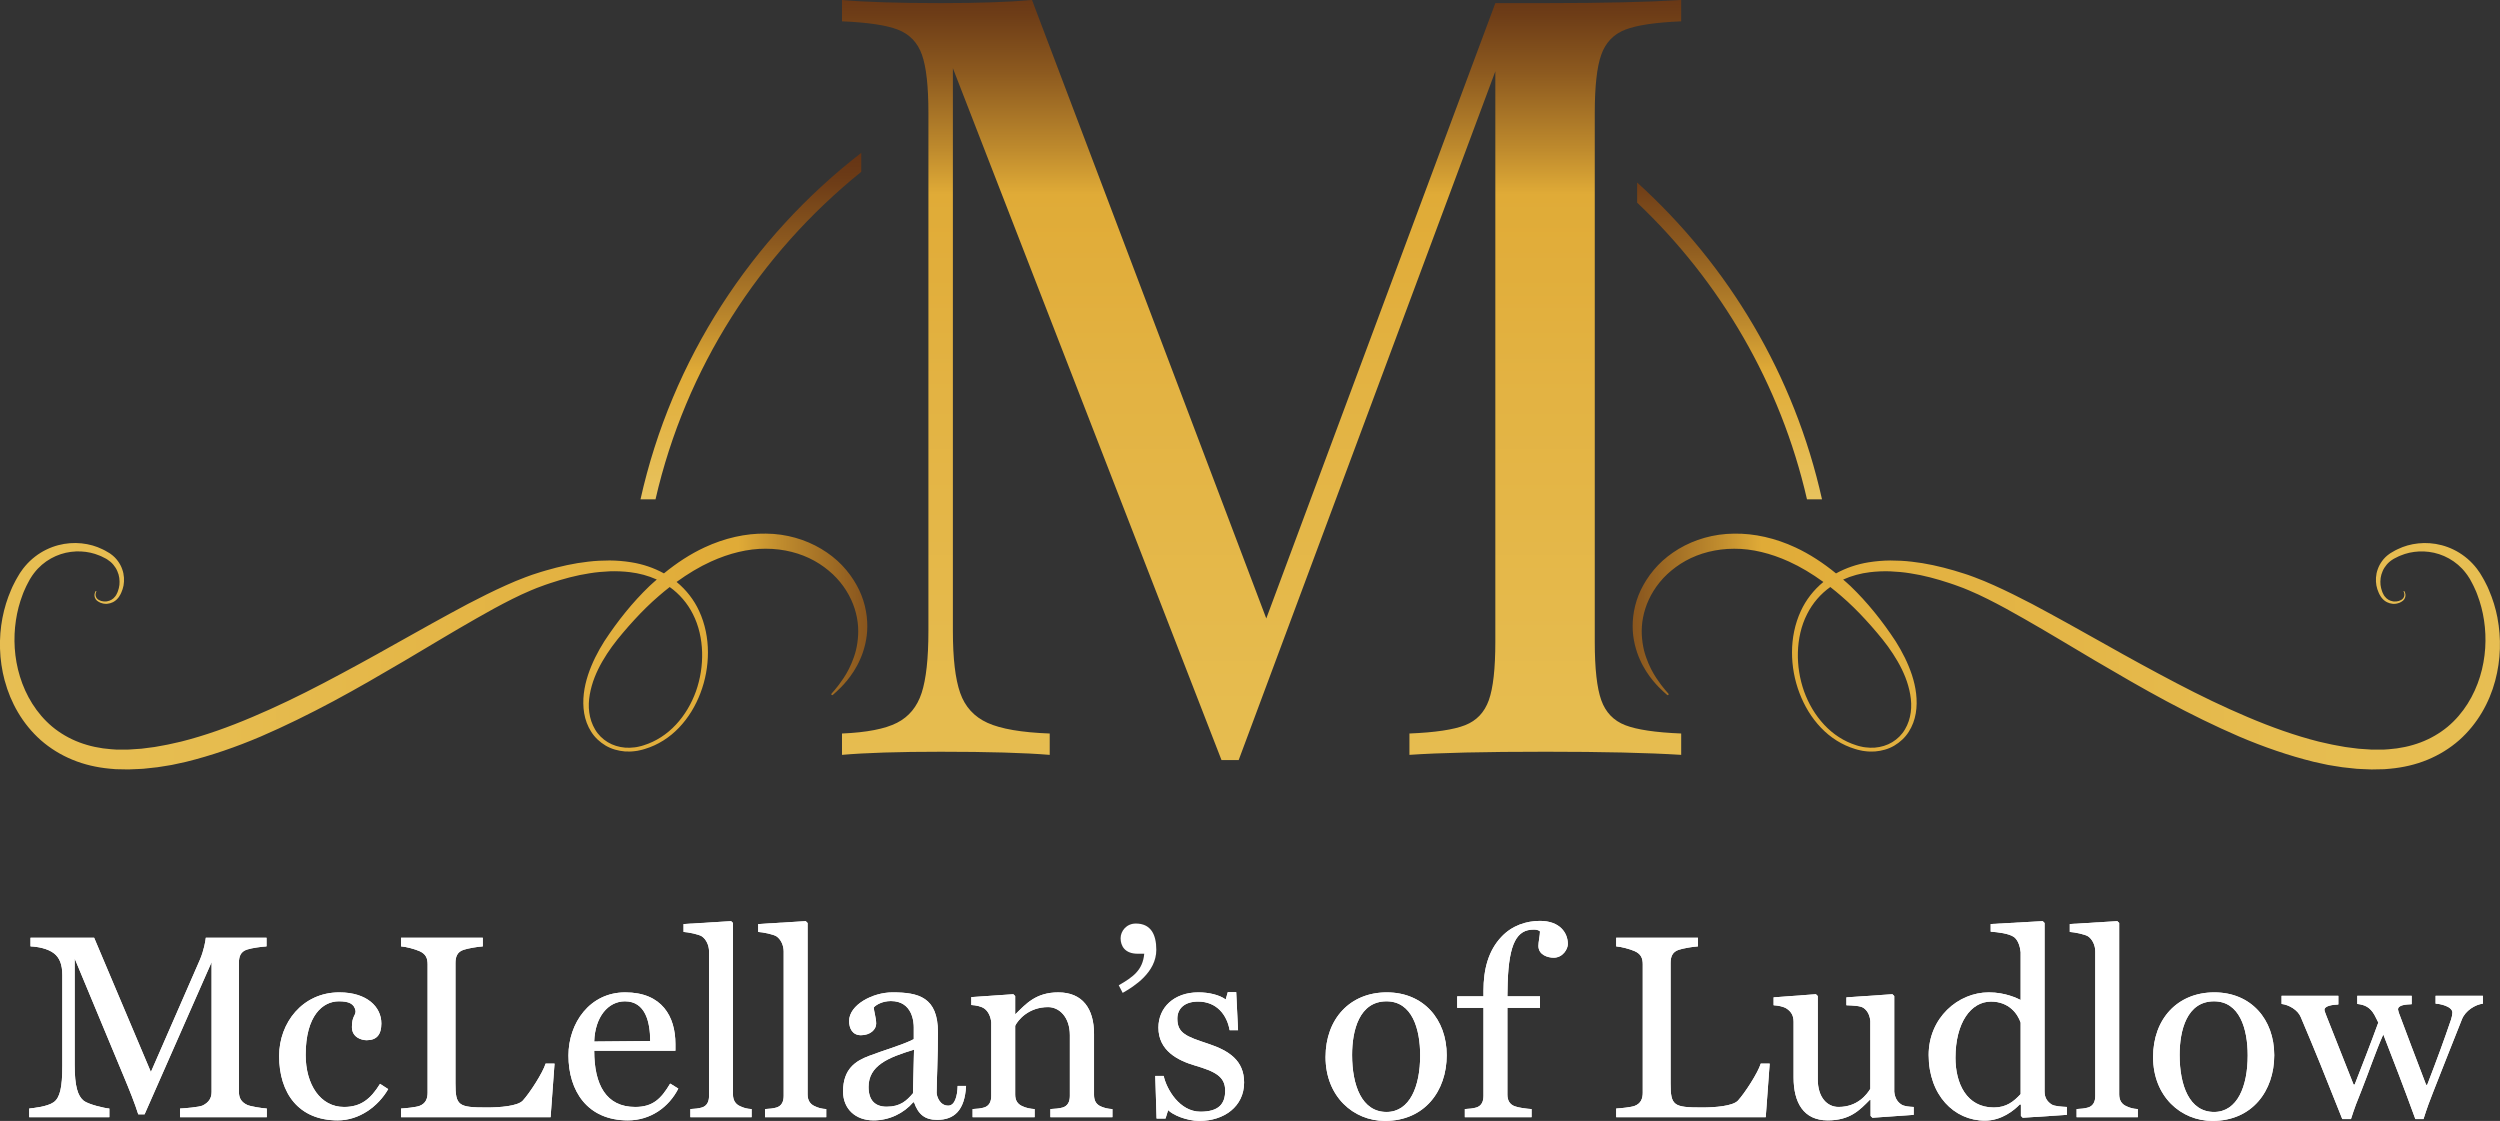 <?xml version="1.0" encoding="UTF-8"?>
<svg id="uuid-6be27418-6062-4a85-9d9a-ed1bc79eba61" data-name="Layer 1" xmlns="http://www.w3.org/2000/svg" xmlns:xlink="http://www.w3.org/1999/xlink" viewBox="0 0 397.131 178.058">
  <rect x="0" y="0" width="397.131" height="178.058" fill="#333333" stroke="none"/>
  <defs>
    <style>
      .uuid-f032a2c6-410f-4d56-952a-63433ed6d8eb {
        fill: url(#uuid-2e15f724-736c-4fb3-a32f-61bf6d8659fe);
      }

      .uuid-c880b303-711d-4312-98d8-f447b101c428 {
        fill: #231f20;
      }

      .uuid-5f1e0e92-d668-4b76-b7dd-3e9eabb4a8e6 {
        fill: url(#uuid-d468db2c-f7e5-48a0-9bf7-8172432e87fc);
      }

      .uuid-ebfe436a-0640-46de-8ce7-3cf299d443ff {
        fill: url(#uuid-2038b6ab-4b08-49b2-86cc-d0338be41ee9);
      }

      .uuid-17137e61-c8ae-4da9-9ee1-d9a3ccc589cf {
        fill: #fff;
      }

      .uuid-7489a62f-de45-4f9f-b583-82deb5862faf {
        fill: url(#uuid-b0244aa9-1191-4d77-b259-474e68f8dd60);
      }

      .uuid-81360584-74d6-46f5-b869-3b51a0d382b1 {
        fill: url(#uuid-1ddc23c5-ed1b-481a-ae97-081825384a43);
      }
    </style>
    <linearGradient id="uuid-2038b6ab-4b08-49b2-86cc-d0338be41ee9" x1="228.221" y1="103.494" x2="408.918" y2="103.494" gradientUnits="userSpaceOnUse">
      <stop offset="0" stop-color="#e8bf54"/>
      <stop offset=".037" stop-color="#b2863a"/>
      <stop offset=".081" stop-color="#79491e"/>
      <stop offset=".102" stop-color="#633214"/>
      <stop offset=".13" stop-color="#6e3d17"/>
      <stop offset=".18" stop-color="#8d5a1f"/>
      <stop offset=".246" stop-color="#be8a2d"/>
      <stop offset=".286" stop-color="#e0ab37"/>
      <stop offset=".462" stop-color="#e3b343"/>
      <stop offset=".738" stop-color="#e6bc4f"/>
      <stop offset="1" stop-color="#e8bf54"/>
    </linearGradient>
    <linearGradient id="uuid-1ddc23c5-ed1b-481a-ae97-081825384a43" x1="-1342.292" x2="-1161.595" gradientTransform="translate(-1173.382) rotate(-180) scale(1 -1)" xlink:href="#uuid-2038b6ab-4b08-49b2-86cc-d0338be41ee9"/>
    <linearGradient id="uuid-d468db2c-f7e5-48a0-9bf7-8172432e87fc" x1="119.281" y1="4.137" x2="119.281" y2="196.466" gradientUnits="userSpaceOnUse">
      <stop offset="0" stop-color="#e8bf54"/>
      <stop offset=".037" stop-color="#b2863a"/>
      <stop offset=".081" stop-color="#79491e"/>
      <stop offset=".102" stop-color="#633214"/>
      <stop offset=".13" stop-color="#6e3d17"/>
      <stop offset=".18" stop-color="#8d5a1f"/>
      <stop offset=".246" stop-color="#be8a2d"/>
      <stop offset=".286" stop-color="#e0ab37"/>
      <stop offset=".315" stop-color="#e2b242"/>
      <stop offset=".419" stop-color="#eac968"/>
      <stop offset=".523" stop-color="#f1dc85"/>
      <stop offset=".625" stop-color="#f6e99b"/>
      <stop offset=".725" stop-color="#f9f1a7"/>
      <stop offset=".819" stop-color="#faf4ac"/>
      <stop offset=".852" stop-color="#f8efa5"/>
      <stop offset=".899" stop-color="#f4e491"/>
      <stop offset=".955" stop-color="#eed172"/>
      <stop offset="1" stop-color="#e8bf54"/>
    </linearGradient>
    <linearGradient id="uuid-2e15f724-736c-4fb3-a32f-61bf6d8659fe" x1="274.745" y1="4.136" x2="274.745" y2="196.466" xlink:href="#uuid-d468db2c-f7e5-48a0-9bf7-8172432e87fc"/>
    <linearGradient id="uuid-b0244aa9-1191-4d77-b259-474e68f8dd60" x1="200.407" y1="-21.264" x2="200.407" y2="161.109" xlink:href="#uuid-2038b6ab-4b08-49b2-86cc-d0338be41ee9"/>
  </defs>
  <g>
    <path class="uuid-ebfe436a-0640-46de-8ce7-3cf299d443ff" d="M396.739,98.182c-.301-1.566-.764-3.058-1.365-4.445-.075-.173-.15-.346-.224-.518-.086-.172-.172-.343-.258-.513-.173-.341-.343-.687-.524-.973l-.266-.448-.149-.25-.163-.231c-.222-.304-.417-.623-.675-.891-.959-1.127-2.121-2.002-3.349-2.6-1.229-.601-2.522-.928-3.771-1.021-1.251-.094-2.458.047-3.556.354-.27.09-.537.178-.801.266-.263.099-.52.225-.773.336-.266.109-.47.241-.688.364-.109.062-.216.124-.322.186l-.08.046c.008-.004-.054.031-.063.039l-.042.029-.165.118c-.439.311-.813.688-1.107,1.1-.298.408-.532.843-.684,1.29-.328.887-.351,1.794-.216,2.587.086.398.187.765.351,1.113.04.087.079.172.118.257.043.074.086.147.128.22.047.077.074.131.136.226.057.071.114.142.169.212.456.553,1.089.825,1.647.874.071.007.139.018.208.02.068-.006.135-.011.202-.017.132-.013.258-.015.382-.061.121-.037.243-.068.349-.109.094-.05.185-.099.273-.145.403-.202.596-.568.639-.853.056-.29-.025-.512-.072-.65-.064-.121-.096-.182-.096-.182-.015-.028-.05-.041-.08-.028-.031.014-.046.05-.033.082,0,0,.027.064.081.19.025.118.079.306.011.548-.056.236-.239.513-.57.643-.091.039-.186.08-.285.121-.097.026-.194.038-.294.059-.096.03-.209.021-.321.022-.056,0-.113,0-.171.001-.057-.006-.115-.021-.173-.03-.465-.074-.963-.338-1.291-.802-.041-.058-.081-.116-.123-.175-.025-.043-.07-.139-.104-.207-.037-.075-.074-.15-.111-.227-.027-.073-.053-.147-.081-.221-.115-.293-.185-.636-.233-.979-.067-.694.008-1.463.336-2.183.152-.363.372-.708.638-1.022.262-.32.589-.595.953-.826l.138-.087.034-.022c.015-.01-.019.01.015-.008l.082-.042c.11-.055.22-.111.332-.167.221-.11.451-.239.667-.307.221-.079.435-.173.666-.246.237-.064.478-.129.72-.195.982-.215,2.043-.279,3.12-.138,2.149.268,4.378,1.412,5.862,3.378.202.231.351.505.524.762l.127.196.107.201.246.46c.179.313.302.606.436.903l.202.448.181.476c.488,1.272.848,2.637,1.059,4.061.427,2.842.278,5.94-.642,8.93-.914,2.979-2.613,5.855-5.137,7.964-1.264,1.045-2.718,1.89-4.302,2.488-1.585.596-3.292.961-5.059,1.087l-.664.045-.083.006s-.108.006-.031.003h-.54c-.48-.001-.961-.002-1.444-.002-.449-.03-.899-.061-1.35-.091l-.676-.046-.697-.089c-.465-.06-.931-.12-1.399-.181-.467-.085-.934-.169-1.403-.254-.47-.077-.938-.181-1.408-.288-.47-.106-.941-.211-1.414-.317-3.768-.951-7.549-2.306-11.317-3.907-3.774-1.593-7.544-3.417-11.308-5.39-3.765-1.972-7.551-4.044-11.35-6.19-3.806-2.133-7.65-4.295-11.58-6.384-1.976-1.027-3.976-2.032-6.034-2.956-1.027-.463-2.072-.903-3.144-1.3l-.806-.294-.217-.078-.198-.064-.396-.128c-.525-.172-1.053-.342-1.613-.498-2.194-.633-4.406-1.139-6.682-1.391-1.133-.139-2.28-.188-3.425-.193-1.147.01-2.297.104-3.434.288-1.804.287-3.576.878-5.187,1.765-2.02-1.651-4.171-3.068-6.445-4.124-3.155-1.471-6.526-2.251-9.761-2.193-3.236.019-6.293.937-8.777,2.418-1.24.746-2.357,1.613-3.291,2.592-.933.979-1.707,2.04-2.315,3.132-1.234,2.184-1.719,4.506-1.717,6.556-.003,1.029.128,1.997.337,2.88.206.884.483,1.688.805,2.402.628,1.439,1.4,2.525,2.068,3.349.675.822,1.261,1.382,1.66,1.751.405.362.615.548.615.548.053.048.134.049.189,0,.059-.052.066-.142.014-.202l-.005-.006s-.181-.208-.533-.61c-.346-.404-.834-1.028-1.397-1.879-.564-.849-1.16-1.962-1.633-3.335-.241-.684-.429-1.441-.546-2.256-.114-.814-.173-1.686-.108-2.599.121-1.823.704-3.807,1.86-5.66.577-.925,1.297-1.813,2.149-2.622.861-.8,1.84-1.535,2.94-2.145,2.201-1.218,4.867-1.913,7.704-1.914,2.842-.019,5.824.726,8.709,2.036,1.87.848,3.698,1.956,5.472,3.242-1.534,1.253-2.772,2.847-3.584,4.615-.956,2.068-1.395,4.323-1.399,6.545-.006,2.224.403,4.426,1.181,6.472.773,2.045,1.913,3.949,3.413,5.514,1.489,1.569,3.368,2.766,5.416,3.38l.383.113c.152.046.261.062.393.094.128.028.251.059.382.083l.406.058c.541.078,1.075.082,1.612.053,1.068-.092,2.131-.377,3.058-.925.92-.547,1.732-1.293,2.3-2.199.577-.898.943-1.915,1.119-2.948.343-2.079.01-4.169-.613-6.084-.638-1.918-1.549-3.699-2.591-5.352-2.129-3.244-4.503-6.199-7.158-8.752-.381-.364-.781-.701-1.174-1.048,1.346-.607,2.796-.999,4.28-1.173,1.051-.126,2.116-.169,3.183-.135,1.067.049,2.135.139,3.199.313,2.123.32,4.234.894,6.276,1.574.255.087.507.165.766.26l.781.287.39.144.196.072.171.071.746.307c.993.414,1.976.876,2.951,1.363,1.951.973,3.87,2.036,5.775,3.126,3.818,2.172,7.574,4.462,11.342,6.686,3.772,2.216,7.537,4.406,11.339,6.444,3.805,2.032,7.642,3.927,11.522,5.6,3.887,1.655,7.848,3.026,11.853,4.016.505.11,1.009.22,1.511.33l.753.162c.252.049.507.084.761.126.507.081,1.012.161,1.517.241.508.062,1.018.111,1.525.166l.759.08.783.039c.52.023,1.045.051,1.554.065.483-.01.965-.019,1.444-.028l.36-.007.18-.003c.137-.004.093-.006.149-.009l.095-.008.764-.067c2.031-.191,4.035-.646,5.895-1.417,1.861-.764,3.574-1.827,5.039-3.114,2.929-2.601,4.798-6.003,5.709-9.405.919-3.416.969-6.856.373-9.987ZM296.348,98.445c.316.329.614.671.915,1.014.301.343.607.68.905,1.05.296.359.593.72.892,1.082.279.367.571.73.844,1.106,1.088,1.506,2.073,3.129,2.768,4.894.346.882.607,1.799.773,2.737.163.937.213,1.902.08,2.847-.128.944-.428,1.869-.919,2.691-.48.829-1.185,1.526-2.013,2.028-.829.505-1.794.79-2.777.871-.492.027-.996.023-1.481-.047l-.364-.05c-.124-.024-.253-.056-.378-.083-.12-.029-.269-.054-.365-.088l-.363-.111c-1.936-.605-3.699-1.758-5.1-3.268-1.407-1.507-2.482-3.338-3.19-5.306-.696-1.975-1.033-4.088-.976-6.193.059-2.101.513-4.212,1.468-6.08.859-1.707,2.129-3.188,3.68-4.289.596.466,1.188.946,1.767,1.454,1.326,1.142,2.602,2.397,3.833,3.74Z"/>
    <path class="uuid-81360584-74d6-46f5-b869-3b51a0d382b1" d="M.766,108.168c.911,3.402,2.78,6.805,5.709,9.405,1.465,1.287,3.178,2.351,5.039,3.114,1.86.771,3.864,1.226,5.895,1.417l.764.067.095.008c.056.003.011.005.149.009l.18.003.36.007c.48.009.961.019,1.444.028.509-.014,1.034-.043,1.554-.065l.783-.039.759-.08c.506-.055,1.017-.104,1.525-.166.504-.08,1.01-.161,1.517-.241.253-.043.509-.077.761-.126l.753-.162c.502-.11,1.006-.22,1.511-.33,4.005-.99,7.966-2.361,11.853-4.016,3.88-1.673,7.717-3.568,11.522-5.6,3.803-2.038,7.567-4.228,11.339-6.444,3.768-2.224,7.524-4.514,11.342-6.686,1.904-1.09,3.824-2.153,5.775-3.126.975-.487,1.958-.948,2.951-1.363l.746-.307.171-.071.196-.072.39-.144.781-.287c.26-.095.511-.173.766-.26,2.042-.68,4.153-1.254,6.276-1.574,1.063-.174,2.132-.264,3.199-.313,1.067-.035,2.132.009,3.183.135,1.484.174,2.935.566,4.28,1.173-.393.347-.793.684-1.174,1.048-2.655,2.553-5.028,5.509-7.158,8.752-1.042,1.652-1.953,3.434-2.591,5.352-.623,1.914-.956,4.005-.613,6.084.175,1.033.541,2.05,1.119,2.948.567.906,1.38,1.651,2.299,2.199.927.548,1.99.833,3.058.925.538.029,1.071.025,1.612-.053l.406-.058c.13-.025.254-.056.382-.083.132-.032.241-.048.393-.094l.383-.113c2.048-.613,3.927-1.81,5.416-3.38,1.5-1.565,2.639-3.469,3.413-5.514.777-2.046,1.186-4.248,1.181-6.472-.004-2.222-.443-4.476-1.399-6.545-.812-1.768-2.049-3.362-3.584-4.615,1.774-1.286,3.602-2.395,5.472-3.242,2.885-1.31,5.867-2.055,8.709-2.036,2.837.002,5.503.697,7.704,1.914,1.1.609,2.079,1.345,2.94,2.145.852.809,1.572,1.697,2.149,2.622,1.157,1.853,1.739,3.837,1.86,5.66.065.913.006,1.785-.108,2.599-.116.814-.304,1.572-.546,2.256-.473,1.373-1.069,2.486-1.633,3.335-.563.851-1.051,1.475-1.397,1.879-.351.402-.533.61-.533.61l-.005.006c-.052.059-.046.15.014.202.055.048.137.047.189,0,0,0,.21-.187.615-.548.398-.369.985-.929,1.66-1.751.668-.823,1.439-1.91,2.068-3.349.322-.714.599-1.518.805-2.402.209-.883.34-1.851.337-2.88.002-2.05-.483-4.372-1.717-6.556-.608-1.092-1.381-2.153-2.315-3.132-.934-.979-2.051-1.846-3.291-2.592-2.483-1.481-5.54-2.399-8.777-2.418-3.234-.059-6.606.722-9.761,2.193-2.274,1.056-4.425,2.474-6.445,4.124-1.611-.888-3.382-1.478-5.187-1.765-1.137-.184-2.287-.278-3.434-.288-1.145.004-2.292.054-3.425.193-2.275.252-4.488.758-6.682,1.391-.559.156-1.087.327-1.613.498l-.396.128-.198.064-.217.078-.806.294c-1.072.397-2.117.837-3.144,1.3-2.058.924-4.058,1.929-6.034,2.956-3.93,2.089-7.774,4.251-11.58,6.384-3.799,2.146-7.584,4.218-11.35,6.19-3.764,1.973-7.534,3.797-11.308,5.39-3.768,1.601-7.549,2.956-11.317,3.907-.473.106-.944.212-1.414.317-.469.107-.938.211-1.408.288-.469.085-.937.17-1.403.254-.468.06-.934.12-1.399.181l-.697.089-.676.046c-.451.03-.901.061-1.35.091-.483,0-.964.001-1.444.002h-.36s-.18,0-.18,0c.077.003-.026-.003-.031-.003l-.083-.006-.664-.045c-1.767-.127-3.475-.491-5.059-1.087-1.584-.598-3.038-1.443-4.302-2.488-2.524-2.109-4.223-4.985-5.137-7.964-.921-2.989-1.07-6.088-.642-8.93.211-1.424.57-2.788,1.059-4.061l.181-.476.202-.448c.134-.297.258-.59.436-.903l.246-.46.107-.201.127-.196c.173-.258.322-.531.524-.762,1.484-1.966,3.713-3.11,5.862-3.378,1.078-.141,2.138-.078,3.12.138.243.066.483.131.72.195.231.073.445.166.666.246.216.068.446.197.667.307.111.056.222.112.332.167l.082.042c.034.018,0-.002.015.008l.034.022.138.087c.364.231.692.507.953.826.267.314.487.659.638,1.022.328.719.402,1.489.336,2.183-.048.343-.118.686-.233.979-.027.074-.054.148-.081.221-.037.076-.074.152-.111.227-.035.068-.079.164-.105.207-.042.059-.082.117-.123.175-.328.464-.826.728-1.291.802-.058.01-.116.024-.173.03-.058,0-.115,0-.171-.001-.112-.001-.225.008-.321-.022-.1-.022-.197-.034-.294-.059-.098-.042-.193-.082-.284-.121-.331-.13-.513-.407-.57-.643-.068-.243-.014-.43.011-.548.054-.126.081-.19.081-.19.013-.032-.001-.068-.033-.082-.03-.013-.064,0-.08.028,0,0-.032.062-.096.182-.047.138-.129.361-.072.65.043.285.236.651.639.853.088.047.179.095.273.145.106.04.227.072.349.109.124.045.25.048.382.061.067.005.134.011.202.017.068-.002.137-.013.208-.02.558-.049,1.191-.321,1.647-.874.056-.07.112-.14.169-.212.061-.095.089-.149.136-.226.042-.073.085-.146.128-.22.039-.085.078-.17.118-.257.164-.347.266-.714.351-1.113.135-.793.112-1.7-.216-2.587-.151-.447-.385-.882-.684-1.29-.294-.411-.668-.788-1.107-1.1l-.165-.118-.042-.029c-.009-.008-.071-.043-.063-.039l-.08-.046c-.106-.062-.214-.123-.322-.186-.219-.123-.422-.256-.688-.364-.253-.111-.51-.237-.773-.336-.264-.087-.531-.176-.801-.266-1.098-.306-2.305-.448-3.556-.354-1.249.093-2.542.421-3.771,1.021-1.228.598-2.391,1.473-3.349,2.6-.258.268-.453.587-.675.891l-.163.231-.149.25-.266.448c-.181.286-.351.632-.524.973-.086.171-.172.342-.258.513-.075.172-.149.345-.224.518-.601,1.386-1.064,2.878-1.365,4.445-.596,3.13-.546,6.57.373,9.987ZM104.617,94.705c.58-.509,1.171-.988,1.767-1.454,1.551,1.101,2.821,2.582,3.68,4.289.956,1.868,1.409,3.979,1.468,6.08.057,2.105-.28,4.218-.976,6.193-.708,1.969-1.783,3.8-3.19,5.306-1.401,1.511-3.164,2.664-5.1,3.268l-.363.111c-.096.034-.245.058-.365.088-.126.027-.254.059-.378.083l-.364.05c-.485.071-.989.074-1.481.047-.983-.081-1.948-.366-2.777-.871-.829-.502-1.534-1.199-2.013-2.028-.491-.823-.791-1.747-.919-2.691-.133-.945-.083-1.91.08-2.847.165-.937.426-1.855.772-2.737.695-1.765,1.68-3.388,2.768-4.894.273-.376.566-.739.844-1.106.299-.362.596-.723.892-1.082.298-.37.604-.707.905-1.05.301-.343.599-.685.915-1.014,1.231-1.343,2.507-2.599,3.833-3.74Z"/>
    <path class="uuid-5f1e0e92-d668-4b76-b7dd-3e9eabb4a8e6" d="M136.815,24.277c-17.423,13.489-30.115,32.792-35.069,55.043h2.384c4.782-20.851,16.561-39.029,32.685-52.028v-3.015Z"/>
    <path class="uuid-f032a2c6-410f-4d56-952a-63433ed6d8eb" d="M260.061,28.992v3.197c13.2,12.511,22.781,28.805,26.984,47.13h2.384c-4.399-19.757-14.882-37.213-29.368-50.327Z"/>
    <path class="uuid-7489a62f-de45-4f9f-b583-82deb5862faf" d="M258.17,4.714c-1.847.716-3.115,2.04-3.804,3.968-.69,1.931-1.034,5.018-1.034,9.263v84.02c0,4.246.344,7.332,1.034,9.262.689,1.931,1.957,3.253,3.804,3.969,1.847.717,4.81,1.158,8.89,1.323v3.391c-5.292-.33-12.46-.496-21.501-.496-9.704,0-16.926.166-21.667.496v-3.391c4.079-.165,7.029-.606,8.849-1.323,1.819-.716,3.072-2.039,3.762-3.969.689-1.929,1.034-5.016,1.034-9.262V11.329l-40.77,109.408h-2.729L151.368,10.833v89.396c0,4.355.384,7.637,1.158,9.84.771,2.206,2.218,3.791,4.342,4.756,2.121.965,5.416,1.53,9.882,1.695v3.391c-4.025-.33-9.787-.496-17.284-.496-6.727,0-11.964.166-15.712.496v-3.391c3.914-.165,6.823-.73,8.725-1.695,1.901-.964,3.21-2.55,3.928-4.756.716-2.203,1.075-5.485,1.075-9.84V17.945c0-4.245-.345-7.332-1.033-9.263-.69-1.928-1.958-3.252-3.805-3.968-1.847-.716-4.81-1.158-8.89-1.324V0c3.693.33,8.931.496,15.712.496,5.954,0,10.779-.166,14.472-.496l37.214,98.244L237.538.496h8.021c9.041,0,16.209-.166,21.501-.496v3.39c-4.08.166-7.042.608-8.89,1.324Z"/>
  </g>
  <g>
    <g>
      <path class="uuid-17137e61-c8ae-4da9-9ee1-d9a3ccc589cf" d="M28.603,177.473v-1.378c.752-.041,3.048-.209,3.632-.501.96-.501,1.377-1.169,1.377-2.129v-20.624l-10.646,24.173h-1.002c-.501-1.628-1.461-4.008-2.213-5.804l-7.89-18.953v16.866c0,3.465.501,4.968,1.419,5.72.71.584,3.34,1.211,4.091,1.252v1.378H4.64v-1.378c.709-.083,2.88-.292,3.882-1.002,1.002-.709,1.377-2.338,1.377-5.761v-14.445c0-1.712-.459-2.755-1.294-3.423-1.002-.793-2.63-1.086-3.757-1.127v-1.378h10.103l9.018,21.333,7.765-17.785c.668-1.544.918-3.089.96-3.548h9.644v1.378c-.751.041-2.338.25-3.089.5-1.043.334-1.294,1.128-1.294,2.046v20.582c0,.919.334,1.587,1.294,2.046.501.25,2.379.543,3.131.584v1.378h-13.777Z"/>
      <path class="uuid-17137e61-c8ae-4da9-9ee1-d9a3ccc589cf" d="M53.649,177.974c-6.22,0-9.31-4.342-9.31-10.229,0-5.26,3.716-10.103,9.561-10.103,4.425,0,6.68,2.338,6.68,4.926,0,1.796-.752,2.672-2.338,2.672-.835,0-2.338-.459-2.338-2.087,0-1.754.584-1.754.584-2.547-.208-1.211-1.127-1.545-2.672-1.545-2.505,0-5.26,2.213-5.26,8.517,0,4.718,2.338,8.267,6.095,8.267,2.672,0,4.217-1.253,5.72-3.674l1.294.835c-1.586,2.755-4.592,4.968-8.016,4.968Z"/>
      <path class="uuid-17137e61-c8ae-4da9-9ee1-d9a3ccc589cf" d="M87.463,177.473h-23.754v-1.378c.751-.041,2.379-.209,2.922-.417,1.002-.376,1.294-1.169,1.294-2.088v-20.415c0-.918-.25-1.628-1.294-2.087-.751-.334-2.171-.71-2.922-.751v-1.378h12.984v1.378c-.752.041-2.296.292-3.048.542-1.044.334-1.294,1.169-1.294,2.088v19.12c0,3.549.459,3.841,4.968,3.841,2.046,0,4.885-.208,5.72-1.085,1.085-1.169,3.214-4.467,3.632-5.887h1.419l-.626,8.517Z"/>
      <path class="uuid-17137e61-c8ae-4da9-9ee1-d9a3ccc589cf" d="M99.735,177.974c-6.429,0-9.435-4.676-9.435-10.312,0-5.136,3.382-10.02,9.018-10.02,5.845,0,7.974,3.841,7.974,8.183v1.085h-12.9c0,5.386,1.878,8.935,6.513,8.935,2.839,0,4.133-1.336,5.552-3.716l1.294.793c-1.503,2.964-4.425,5.052-8.016,5.052ZM99.276,159.062c-2.672,0-4.759,2.463-4.884,6.388l8.892-.083c0-3.006-.751-6.305-4.008-6.305Z"/>
      <path class="uuid-17137e61-c8ae-4da9-9ee1-d9a3ccc589cf" d="M109.67,177.473v-1.294c.751-.042,1.252-.084,1.837-.251.793-.25,1.127-.918,1.127-1.837v-22.961c0-.961-.459-1.921-1.127-2.38-.501-.334-2.171-.668-2.922-.71v-1.252l7.556-.459.292.292v27.22c0,.918.375,1.545,1.127,1.879.626.292,1.085.417,1.837.459v1.294h-9.728Z"/>
      <path class="uuid-17137e61-c8ae-4da9-9ee1-d9a3ccc589cf" d="M121.525,177.473v-1.294c.751-.042,1.252-.084,1.837-.251.793-.25,1.127-.918,1.127-1.837v-22.961c0-.961-.459-1.921-1.127-2.38-.501-.334-2.171-.668-2.922-.71v-1.252l7.556-.459.292.292v27.22c0,.918.375,1.545,1.127,1.879.626.292,1.085.417,1.837.459v1.294h-9.728Z"/>
      <path class="uuid-17137e61-c8ae-4da9-9ee1-d9a3ccc589cf" d="M148.869,177.89c-1.962,0-3.006-.876-3.674-2.797h-.125c-1.503,1.754-3.799,2.881-6.304,2.881-2.881,0-4.843-1.837-4.843-4.592,0-3.591,2.004-4.844,4.091-5.637,2.38-.918,5.386-1.753,7.139-2.672v-1.879c0-.751-.167-4.174-3.632-4.174-1.336,0-2.338.584-2.713,1.002,0,.626.375,1.67.375,2.588s-.918,1.837-2.421,1.837c-1.378,0-1.879-1.127-1.879-2.255,0-2.546,3.716-4.55,6.889-4.55,4.133,0,7.222.751,7.222,6.346,0,3.757-.208,8.224-.208,9.602,0,.501.459,2.046,1.837,2.046,1.085,0,1.461-1.586,1.503-3.131h1.336c-.209,3.924-1.921,5.385-4.593,5.385ZM137.973,172.672c0,2.171,1.085,3.131,2.88,3.131,2.171,0,3.173-.96,4.175-2.129l.167-6.931c-4.175,1.253-7.222,2.547-7.222,5.929Z"/>
      <path class="uuid-17137e61-c8ae-4da9-9ee1-d9a3ccc589cf" d="M166.86,177.473v-1.294c.751-.042,1.377-.084,1.962-.251.793-.25,1.127-.918,1.127-1.837v-9.644c0-2.881-1.67-4.467-3.465-4.467-3.048,0-4.76,2.004-5.219,2.964v10.938c0,.919.376,1.504,1.127,1.838.626.292,1.253.417,1.962.459v1.294h-9.853v-1.294c.751-.042,1.252-.084,1.837-.251.793-.25,1.127-.918,1.127-1.837v-11.689c-.084-.877-.459-1.753-1.127-2.213-.501-.334-1.294-.5-2.045-.542v-1.253l6.68-.459.292.292v2.839h.083c1.586-1.545,3.173-3.423,6.763-3.423,3.883,0,5.678,2.63,5.678,6.596v9.686c0,.919.334,1.503,1.085,1.837.584.251,1.085.376,1.837.418v1.294h-9.853Z"/>
      <path class="uuid-c880b303-711d-4312-98d8-f447b101c428" d="M178.34,157.726l-.626-1.211c2.213-1.294,3.799-2.338,4.05-5.01h-1.044c-2.045,0-2.713-1.252-2.713-2.463,0-1.127.918-2.338,2.421-2.338,2.338,0,3.256,1.67,3.256,4.175,0,3.591-3.507,5.804-5.344,6.847Z"/>
      <path class="uuid-17137e61-c8ae-4da9-9ee1-d9a3ccc589cf" d="M190.53,178.058c-2.045,0-4.258-.961-4.968-1.712l-.417,1.336h-1.419l-.209-6.764h1.336c.459,2.088,2.505,5.678,5.845,5.678,2.923,0,3.925-1.252,3.925-3.34,0-2.254-1.587-3.048-4.843-4.008-2.672-.793-5.762-2.338-5.762-6.012,0-3.173,2.463-5.594,6.346-5.594,1.628,0,3.298.376,4.342,1.127l.334-1.169h1.336l.292,6.054h-1.336c-.417-2.422-2.045-4.551-5.01-4.551-2.171,0-3.298,1.127-3.298,2.714,0,2.338,1.461,2.839,4.843,3.966,3.424,1.127,5.762,2.714,5.762,6.179,0,3.799-3.173,6.096-7.098,6.096Z"/>
      <path class="uuid-17137e61-c8ae-4da9-9ee1-d9a3ccc589cf" d="M220.002,178.058c-5.01,0-9.435-3.883-9.435-10.146,0-6.054,3.883-10.27,9.728-10.27s9.519,4.3,9.519,9.978-3.507,10.438-9.812,10.438ZM220.253,159.062c-4.342,0-5.469,4.635-5.469,8.517,0,4.843,1.544,9.06,5.469,9.06,3.716,0,5.344-4.092,5.344-8.976,0-4.259-1.294-8.601-5.344-8.601Z"/>
      <path class="uuid-17137e61-c8ae-4da9-9ee1-d9a3ccc589cf" d="M246.802,152.132c-.96,0-2.421-.459-2.421-1.879,0-.626.25-1.67.25-2.296-.25-.251-.668-.292-1.002-.292-2.63,0-3.924,2.087-4.133,8.475,0,.626-.042,1.419-.042,2.129h5.177v1.837h-5.177v13.776c0,.919.376,1.545,1.128,1.838.626.25,1.962.417,2.713.459v1.294h-10.604v-1.294c.751-.042,1.252-.084,1.837-.251.793-.25,1.127-.918,1.127-1.837v-13.985h-4.175v-1.837h4.175v-.877c0-3.465.793-6.387,2.839-8.559,1.712-1.836,4.008-2.546,6.137-2.546,3.132,0,4.426,1.878,4.426,3.674,0,.793-.793,2.171-2.255,2.171Z"/>
      <path class="uuid-17137e61-c8ae-4da9-9ee1-d9a3ccc589cf" d="M280.492,177.473h-23.755v-1.378c.752-.041,2.38-.209,2.923-.417,1.002-.376,1.294-1.169,1.294-2.088v-20.415c0-.918-.251-1.628-1.294-2.087-.752-.334-2.171-.71-2.923-.751v-1.378h12.983v1.378c-.751.041-2.296.292-3.047.542-1.044.334-1.295,1.169-1.295,2.088v19.12c0,3.549.46,3.841,4.969,3.841,2.045,0,4.884-.208,5.719-1.085,1.086-1.169,3.215-4.467,3.633-5.887h1.419l-.626,8.517Z"/>
      <path class="uuid-17137e61-c8ae-4da9-9ee1-d9a3ccc589cf" d="M297.44,177.556l-.293-.292v-2.546h-.125c-1.586,1.586-3.089,3.256-6.68,3.256-3.883,0-5.427-2.881-5.427-6.805v-8.851c0-1.044-.418-1.628-1.086-2.088-.501-.334-1.336-.501-2.087-.542v-1.253l6.721-.501.293.292v13.234c0,2.881,1.503,4.384,3.298,4.384,3.048,0,4.509-2.004,5.052-2.881v-10.771c-.084-.876-.418-1.628-1.086-2.087-.501-.334-1.628-.376-2.714-.417v-1.253l7.307-.501.292.292v15.196c.083.877.417,1.545,1.085,2.004.501.334,1.253.376,2.004.418v1.252l-6.554.459Z"/>
      <path class="uuid-17137e61-c8ae-4da9-9ee1-d9a3ccc589cf" d="M321.318,177.556l-.293-.292v-1.795l-.167-.042c-.918.961-2.922,2.589-5.552,2.589-4.885,0-8.935-4.05-8.935-10.438,0-5.845,4.634-9.936,9.561-9.936,2.63,0,4.551.96,5.052,1.21v-7.598c-.084-.877-.418-1.962-1.086-2.422-.793-.542-2.463-.751-3.674-.834v-1.211l8.267-.459.292.292v26.761c0,1.002.417,1.586,1.085,2.045.501.334,1.712.376,2.464.418v1.252l-7.014.459ZM320.984,162.444c-.46-1.378-1.837-3.34-4.718-3.34-3.173,0-5.636,3.34-5.636,8.935,0,4.049,1.753,7.89,6.095,7.89,2.004,0,3.173-.96,4.259-2.129v-11.355Z"/>
      <path class="uuid-17137e61-c8ae-4da9-9ee1-d9a3ccc589cf" d="M329.875,177.473v-1.294c.751-.042,1.252-.084,1.837-.251.793-.25,1.127-.918,1.127-1.837v-22.961c0-.961-.459-1.921-1.127-2.38-.501-.334-2.171-.668-2.923-.71v-1.252l7.557-.459.292.292v27.22c0,.918.376,1.545,1.127,1.879.627.292,1.086.417,1.837.459v1.294h-9.727Z"/>
      <path class="uuid-17137e61-c8ae-4da9-9ee1-d9a3ccc589cf" d="M351.457,178.058c-5.01,0-9.435-3.883-9.435-10.146,0-6.054,3.883-10.27,9.728-10.27s9.519,4.3,9.519,9.978-3.507,10.438-9.812,10.438ZM351.708,159.062c-4.342,0-5.469,4.635-5.469,8.517,0,4.843,1.544,9.06,5.469,9.06,3.716,0,5.344-4.092,5.344-8.976,0-4.259-1.294-8.601-5.344-8.601Z"/>
      <path class="uuid-17137e61-c8ae-4da9-9ee1-d9a3ccc589cf" d="M373.457,177.765h-1.378c-2.964-7.473-4.175-10.479-6.596-16.198-.459-1.127-1.879-1.962-3.048-2.087v-1.295h9.018v1.378c-.96.042-2.213.209-2.213.877,0,.042.084.376.293.877.835,2.129,2.588,6.554,4.342,10.979h.167c1.294-3.34,2.546-6.513,3.757-9.853-.125-.251-.25-.543-.584-1.169-.71-1.294-1.587-1.67-2.756-1.795v-1.295h8.642v1.336c-.96.042-2.171.126-2.171.836,0,.041.084.459.293.96.793,2.129,2.588,6.888,4.175,11.021h.167c1.67-4.342,2.63-6.972,3.799-10.396.125-.376.209-.835.209-1.086,0-1.002-2.046-1.419-2.672-1.419v-1.253h7.515v1.253c-1.169.125-2.798,1.085-3.34,2.505-1.837,4.592-2.631,6.638-4.509,11.397-.585,1.461-1.002,2.588-1.587,4.425h-1.294c-1.837-5.051-3.507-9.352-5.094-13.442-1.21,2.714-2.296,5.97-3.507,9.018-.584,1.419-1.043,2.588-1.628,4.425Z"/>
    </g>
    <g>
      <path class="uuid-17137e61-c8ae-4da9-9ee1-d9a3ccc589cf" d="M28.603,177.473v-1.378c.752-.041,3.048-.209,3.632-.501.96-.501,1.377-1.169,1.377-2.129v-20.624l-10.646,24.173h-1.002c-.501-1.628-1.461-4.008-2.213-5.804l-7.89-18.953v16.866c0,3.465.501,4.968,1.419,5.72.71.584,3.34,1.211,4.091,1.252v1.378H4.64v-1.378c.709-.083,2.88-.292,3.882-1.002,1.002-.709,1.377-2.338,1.377-5.761v-14.445c0-1.712-.459-2.755-1.294-3.423-1.002-.793-2.63-1.086-3.757-1.127v-1.378h10.103l9.018,21.333,7.765-17.785c.668-1.544.918-3.089.96-3.548h9.644v1.378c-.751.041-2.338.25-3.089.5-1.043.334-1.294,1.128-1.294,2.046v20.582c0,.919.334,1.587,1.294,2.046.501.25,2.379.543,3.131.584v1.378h-13.777Z"/>
      <path class="uuid-17137e61-c8ae-4da9-9ee1-d9a3ccc589cf" d="M53.649,177.974c-6.22,0-9.31-4.342-9.31-10.229,0-5.26,3.716-10.103,9.561-10.103,4.425,0,6.68,2.338,6.68,4.926,0,1.796-.752,2.672-2.338,2.672-.835,0-2.338-.459-2.338-2.087,0-1.754.584-1.754.584-2.547-.208-1.211-1.127-1.545-2.672-1.545-2.505,0-5.26,2.213-5.26,8.517,0,4.718,2.338,8.267,6.095,8.267,2.672,0,4.217-1.253,5.72-3.674l1.294.835c-1.586,2.755-4.592,4.968-8.016,4.968Z"/>
      <path class="uuid-17137e61-c8ae-4da9-9ee1-d9a3ccc589cf" d="M87.463,177.473h-23.754v-1.378c.751-.041,2.379-.209,2.922-.417,1.002-.376,1.294-1.169,1.294-2.088v-20.415c0-.918-.25-1.628-1.294-2.087-.751-.334-2.171-.71-2.922-.751v-1.378h12.984v1.378c-.752.041-2.296.292-3.048.542-1.044.334-1.294,1.169-1.294,2.088v19.12c0,3.549.459,3.841,4.968,3.841,2.046,0,4.885-.208,5.72-1.085,1.085-1.169,3.214-4.467,3.632-5.887h1.419l-.626,8.517Z"/>
      <path class="uuid-17137e61-c8ae-4da9-9ee1-d9a3ccc589cf" d="M99.735,177.974c-6.429,0-9.435-4.676-9.435-10.312,0-5.136,3.382-10.02,9.018-10.02,5.845,0,7.974,3.841,7.974,8.183v1.085h-12.9c0,5.386,1.878,8.935,6.513,8.935,2.839,0,4.133-1.336,5.552-3.716l1.294.793c-1.503,2.964-4.425,5.052-8.016,5.052ZM99.276,159.062c-2.672,0-4.759,2.463-4.884,6.388l8.892-.083c0-3.006-.751-6.305-4.008-6.305Z"/>
      <path class="uuid-17137e61-c8ae-4da9-9ee1-d9a3ccc589cf" d="M109.67,177.473v-1.294c.751-.042,1.252-.084,1.837-.251.793-.25,1.127-.918,1.127-1.837v-22.961c0-.961-.459-1.921-1.127-2.38-.501-.334-2.171-.668-2.922-.71v-1.252l7.556-.459.292.292v27.22c0,.918.375,1.545,1.127,1.879.626.292,1.085.417,1.837.459v1.294h-9.728Z"/>
      <path class="uuid-17137e61-c8ae-4da9-9ee1-d9a3ccc589cf" d="M121.525,177.473v-1.294c.751-.042,1.252-.084,1.837-.251.793-.25,1.127-.918,1.127-1.837v-22.961c0-.961-.459-1.921-1.127-2.38-.501-.334-2.171-.668-2.922-.71v-1.252l7.556-.459.292.292v27.22c0,.918.375,1.545,1.127,1.879.626.292,1.085.417,1.837.459v1.294h-9.728Z"/>
      <path class="uuid-17137e61-c8ae-4da9-9ee1-d9a3ccc589cf" d="M148.869,177.89c-1.962,0-3.006-.876-3.674-2.797h-.125c-1.503,1.754-3.799,2.881-6.304,2.881-2.881,0-4.843-1.837-4.843-4.592,0-3.591,2.004-4.844,4.091-5.637,2.38-.918,5.386-1.753,7.139-2.672v-1.879c0-.751-.167-4.174-3.632-4.174-1.336,0-2.338.584-2.713,1.002,0,.626.375,1.67.375,2.588s-.918,1.837-2.421,1.837c-1.378,0-1.879-1.127-1.879-2.255,0-2.546,3.716-4.55,6.889-4.55,4.133,0,7.222.751,7.222,6.346,0,3.757-.208,8.224-.208,9.602,0,.501.459,2.046,1.837,2.046,1.085,0,1.461-1.586,1.503-3.131h1.336c-.209,3.924-1.921,5.385-4.593,5.385ZM137.973,172.672c0,2.171,1.085,3.131,2.88,3.131,2.171,0,3.173-.96,4.175-2.129l.167-6.931c-4.175,1.253-7.222,2.547-7.222,5.929Z"/>
      <path class="uuid-17137e61-c8ae-4da9-9ee1-d9a3ccc589cf" d="M166.86,177.473v-1.294c.751-.042,1.377-.084,1.962-.251.793-.25,1.127-.918,1.127-1.837v-9.644c0-2.881-1.67-4.467-3.465-4.467-3.048,0-4.76,2.004-5.219,2.964v10.938c0,.919.376,1.504,1.127,1.838.626.292,1.253.417,1.962.459v1.294h-9.853v-1.294c.751-.042,1.252-.084,1.837-.251.793-.25,1.127-.918,1.127-1.837v-11.689c-.084-.877-.459-1.753-1.127-2.213-.501-.334-1.294-.5-2.045-.542v-1.253l6.68-.459.292.292v2.839h.083c1.586-1.545,3.173-3.423,6.763-3.423,3.883,0,5.678,2.63,5.678,6.596v9.686c0,.919.334,1.503,1.085,1.837.584.251,1.085.376,1.837.418v1.294h-9.853Z"/>
      <path class="uuid-17137e61-c8ae-4da9-9ee1-d9a3ccc589cf" d="M178.34,157.726l-.626-1.211c2.213-1.294,3.799-2.338,4.05-5.01h-1.044c-2.045,0-2.713-1.252-2.713-2.463,0-1.127.918-2.338,2.421-2.338,2.338,0,3.256,1.67,3.256,4.175,0,3.591-3.507,5.804-5.344,6.847Z"/>
      <path class="uuid-17137e61-c8ae-4da9-9ee1-d9a3ccc589cf" d="M190.53,178.058c-2.045,0-4.258-.961-4.968-1.712l-.417,1.336h-1.419l-.209-6.764h1.336c.459,2.088,2.505,5.678,5.845,5.678,2.923,0,3.925-1.252,3.925-3.34,0-2.254-1.587-3.048-4.843-4.008-2.672-.793-5.762-2.338-5.762-6.012,0-3.173,2.463-5.594,6.346-5.594,1.628,0,3.298.376,4.342,1.127l.334-1.169h1.336l.292,6.054h-1.336c-.417-2.422-2.045-4.551-5.01-4.551-2.171,0-3.298,1.127-3.298,2.714,0,2.338,1.461,2.839,4.843,3.966,3.424,1.127,5.762,2.714,5.762,6.179,0,3.799-3.173,6.096-7.098,6.096Z"/>
      <path class="uuid-17137e61-c8ae-4da9-9ee1-d9a3ccc589cf" d="M220.002,178.058c-5.01,0-9.435-3.883-9.435-10.146,0-6.054,3.883-10.27,9.728-10.27s9.519,4.3,9.519,9.978-3.507,10.438-9.812,10.438ZM220.253,159.062c-4.342,0-5.469,4.635-5.469,8.517,0,4.843,1.544,9.06,5.469,9.06,3.716,0,5.344-4.092,5.344-8.976,0-4.259-1.294-8.601-5.344-8.601Z"/>
      <path class="uuid-17137e61-c8ae-4da9-9ee1-d9a3ccc589cf" d="M246.802,152.132c-.96,0-2.421-.459-2.421-1.879,0-.626.25-1.67.25-2.296-.25-.251-.668-.292-1.002-.292-2.63,0-3.924,2.087-4.133,8.475,0,.626-.042,1.419-.042,2.129h5.177v1.837h-5.177v13.776c0,.919.376,1.545,1.128,1.838.626.25,1.962.417,2.713.459v1.294h-10.604v-1.294c.751-.042,1.252-.084,1.837-.251.793-.25,1.127-.918,1.127-1.837v-13.985h-4.175v-1.837h4.175v-.877c0-3.465.793-6.387,2.839-8.559,1.712-1.836,4.008-2.546,6.137-2.546,3.132,0,4.426,1.878,4.426,3.674,0,.793-.793,2.171-2.255,2.171Z"/>
      <path class="uuid-17137e61-c8ae-4da9-9ee1-d9a3ccc589cf" d="M280.492,177.473h-23.755v-1.378c.752-.041,2.38-.209,2.923-.417,1.002-.376,1.294-1.169,1.294-2.088v-20.415c0-.918-.251-1.628-1.294-2.087-.752-.334-2.171-.71-2.923-.751v-1.378h12.983v1.378c-.751.041-2.296.292-3.047.542-1.044.334-1.295,1.169-1.295,2.088v19.12c0,3.549.46,3.841,4.969,3.841,2.045,0,4.884-.208,5.719-1.085,1.086-1.169,3.215-4.467,3.633-5.887h1.419l-.626,8.517Z"/>
      <path class="uuid-17137e61-c8ae-4da9-9ee1-d9a3ccc589cf" d="M297.44,177.556l-.293-.292v-2.546h-.125c-1.586,1.586-3.089,3.256-6.68,3.256-3.883,0-5.427-2.881-5.427-6.805v-8.851c0-1.044-.418-1.628-1.086-2.088-.501-.334-1.336-.501-2.087-.542v-1.253l6.721-.501.293.292v13.234c0,2.881,1.503,4.384,3.298,4.384,3.048,0,4.509-2.004,5.052-2.881v-10.771c-.084-.876-.418-1.628-1.086-2.087-.501-.334-1.628-.376-2.714-.417v-1.253l7.307-.501.292.292v15.196c.083.877.417,1.545,1.085,2.004.501.334,1.253.376,2.004.418v1.252l-6.554.459Z"/>
      <path class="uuid-17137e61-c8ae-4da9-9ee1-d9a3ccc589cf" d="M321.318,177.556l-.293-.292v-1.795l-.167-.042c-.918.961-2.922,2.589-5.552,2.589-4.885,0-8.935-4.05-8.935-10.438,0-5.845,4.634-9.936,9.561-9.936,2.63,0,4.551.96,5.052,1.21v-7.598c-.084-.877-.418-1.962-1.086-2.422-.793-.542-2.463-.751-3.674-.834v-1.211l8.267-.459.292.292v26.761c0,1.002.417,1.586,1.085,2.045.501.334,1.712.376,2.464.418v1.252l-7.014.459ZM320.984,162.444c-.46-1.378-1.837-3.34-4.718-3.34-3.173,0-5.636,3.34-5.636,8.935,0,4.049,1.753,7.89,6.095,7.89,2.004,0,3.173-.96,4.259-2.129v-11.355Z"/>
      <path class="uuid-17137e61-c8ae-4da9-9ee1-d9a3ccc589cf" d="M329.875,177.473v-1.294c.751-.042,1.252-.084,1.837-.251.793-.25,1.127-.918,1.127-1.837v-22.961c0-.961-.459-1.921-1.127-2.38-.501-.334-2.171-.668-2.923-.71v-1.252l7.557-.459.292.292v27.22c0,.918.376,1.545,1.127,1.879.627.292,1.086.417,1.837.459v1.294h-9.727Z"/>
      <path class="uuid-17137e61-c8ae-4da9-9ee1-d9a3ccc589cf" d="M351.457,178.058c-5.01,0-9.435-3.883-9.435-10.146,0-6.054,3.883-10.27,9.728-10.27s9.519,4.3,9.519,9.978-3.507,10.438-9.812,10.438ZM351.708,159.062c-4.342,0-5.469,4.635-5.469,8.517,0,4.843,1.544,9.06,5.469,9.06,3.716,0,5.344-4.092,5.344-8.976,0-4.259-1.294-8.601-5.344-8.601Z"/>
      <path class="uuid-17137e61-c8ae-4da9-9ee1-d9a3ccc589cf" d="M373.457,177.765h-1.378c-2.964-7.473-4.175-10.479-6.596-16.198-.459-1.127-1.879-1.962-3.048-2.087v-1.295h9.018v1.378c-.96.042-2.213.209-2.213.877,0,.042.084.376.293.877.835,2.129,2.588,6.554,4.342,10.979h.167c1.294-3.34,2.546-6.513,3.757-9.853-.125-.251-.25-.543-.584-1.169-.71-1.294-1.587-1.67-2.756-1.795v-1.295h8.642v1.336c-.96.042-2.171.126-2.171.836,0,.041.084.459.293.96.793,2.129,2.588,6.888,4.175,11.021h.167c1.67-4.342,2.63-6.972,3.799-10.396.125-.376.209-.835.209-1.086,0-1.002-2.046-1.419-2.672-1.419v-1.253h7.515v1.253c-1.169.125-2.798,1.085-3.34,2.505-1.837,4.592-2.631,6.638-4.509,11.397-.585,1.461-1.002,2.588-1.587,4.425h-1.294c-1.837-5.051-3.507-9.352-5.094-13.442-1.21,2.714-2.296,5.97-3.507,9.018-.584,1.419-1.043,2.588-1.628,4.425Z"/>
    </g>
  </g>
</svg>